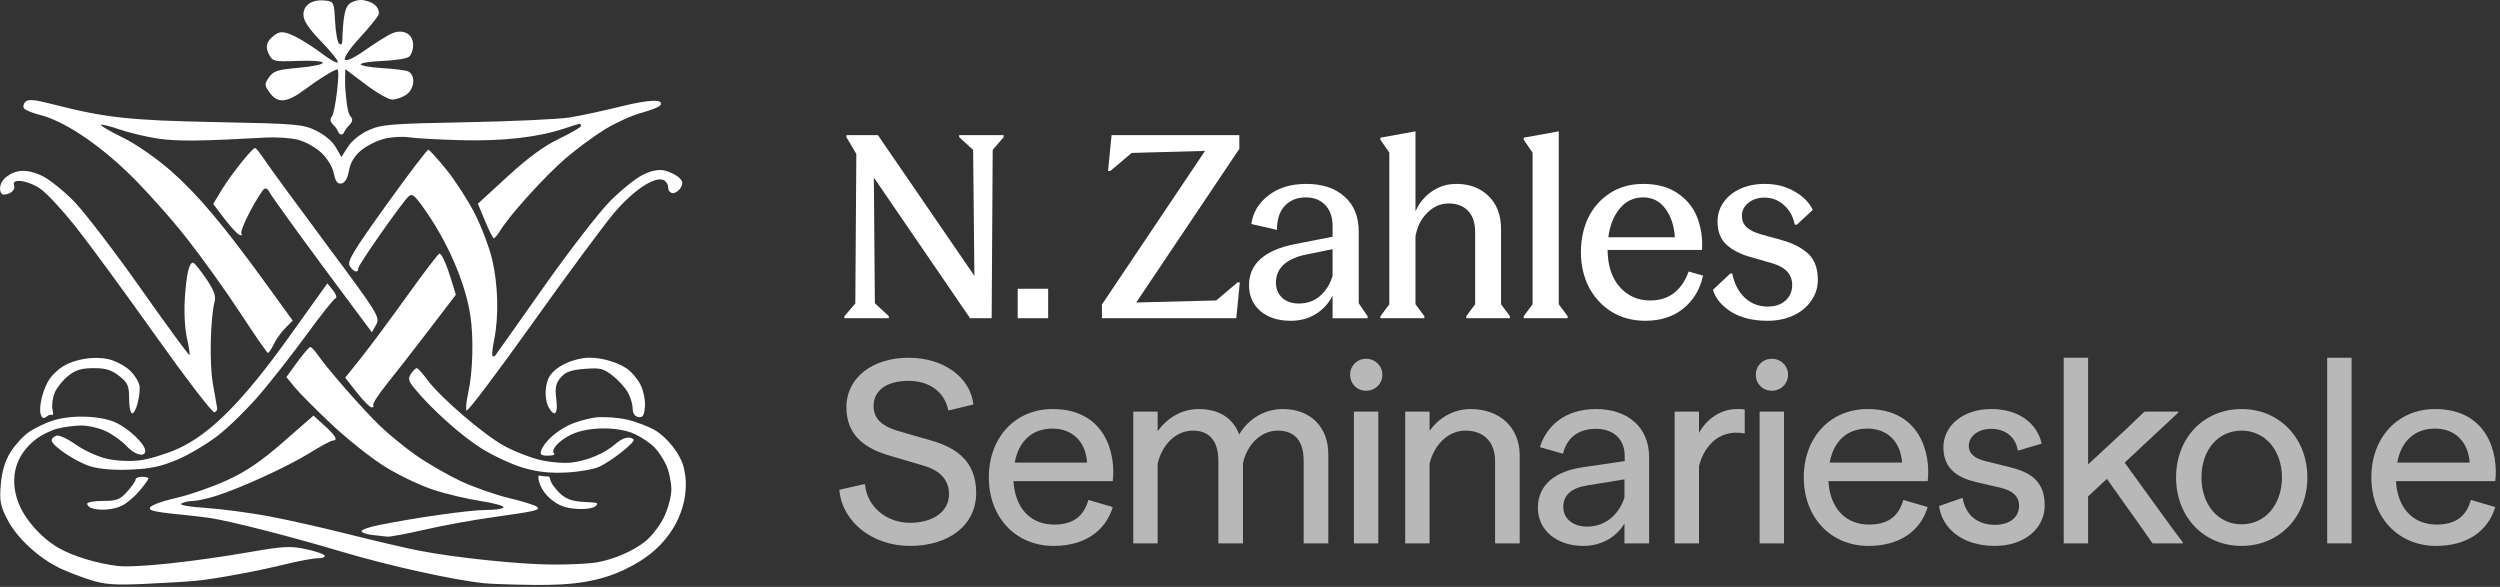 <svg width="328" height="77" viewBox="0 0 328 77" fill="none" xmlns="http://www.w3.org/2000/svg">
<rect x="0" y="0" width="328" height="77" fill="#333333" stroke="none"/>
<path d="M11.858 76.089C10.577 75.686 8.767 74.988 7.835 74.538C5.073 73.205 2.249 70.604 1.026 68.267C0.039 66.381 -0.084 65.749 0.105 63.546C0.254 61.821 0.668 60.454 1.391 59.303C1.978 58.369 3.056 57.194 3.786 56.691C4.517 56.189 5.893 55.521 6.845 55.206C9.236 54.418 12.973 54.497 15.052 55.38C16.794 56.12 19.058 58.251 19.058 59.153C19.058 60.045 17.637 59.676 16.588 58.511C16.024 57.885 14.832 57.023 13.939 56.598C13.046 56.172 11.593 55.824 10.71 55.825C9.828 55.827 8.397 56.012 7.531 56.236C6.664 56.461 5.371 57.105 4.657 57.667C2.052 59.716 1.229 62.621 2.354 65.79C3.139 67.999 5.304 70.491 7.621 71.852C9.48 72.944 12.7 73.931 15.458 74.254C17.772 74.525 25.391 73.716 32.978 72.394C37.133 71.671 38.107 71.621 40.065 72.03C41.313 72.291 42.444 72.671 42.579 72.874C42.713 73.077 42.331 73.243 41.731 73.243C41.131 73.243 39.261 73.584 37.577 73.999C33.947 74.896 28.497 75.911 25.833 76.188C24.785 76.297 21.736 76.484 19.058 76.604C15.007 76.785 13.795 76.698 11.858 76.089ZM63.523 76.524C59.499 76.1 51.045 74.233 45.032 72.441C38.207 70.407 30.205 68.356 27.527 67.954C26.712 67.832 24.901 67.624 23.504 67.491C22.107 67.358 20.61 67.155 20.18 67.04C18.873 66.69 20.035 66.045 23.385 65.261C25.081 64.865 27.993 63.837 29.856 62.978C32.318 61.844 34.322 60.475 37.187 57.971L41.129 54.526L42.586 55.846C44.043 57.166 44.389 57.803 43.65 57.803C43.433 57.803 42.068 58.54 40.616 59.442C37.744 61.225 31.48 64.088 28.253 65.091C27.139 65.437 25.805 65.724 25.289 65.727C24.773 65.73 24.101 65.881 23.796 66.062C23.464 66.259 24.735 66.49 26.972 66.638C29.024 66.775 32.704 67.258 35.15 67.712C37.596 68.167 42.36 69.237 45.737 70.09C49.114 70.943 53.266 71.911 54.962 72.242C59.811 73.185 68.245 74.06 72.607 74.071C74.8 74.076 77.321 73.955 78.21 73.8C80.532 73.397 83.002 72.338 84.655 71.038C85.444 70.418 86.536 69.012 87.083 67.915C87.635 66.807 88.079 65.164 88.081 64.224C88.084 63.291 87.79 61.868 87.43 61.062C87.07 60.255 86.355 59.175 85.842 58.66C85.329 58.146 84.202 57.387 83.338 56.972C81.181 55.938 77.167 55.957 74.955 57.012C73.31 57.797 72.196 59.048 72.714 59.532C72.861 59.67 72.479 59.782 71.865 59.782C70.985 59.782 70.805 59.636 71.011 59.089C71.435 57.965 72.939 56.592 74.638 55.777C75.511 55.359 77.065 54.909 78.091 54.777C79.118 54.646 80.977 54.766 82.222 55.045C83.467 55.323 85.194 55.988 86.06 56.523C87.6 57.474 89.224 59.565 89.661 61.16C90.46 64.071 89.739 67.451 87.741 70.166C86.323 72.093 84.547 73.488 81.919 74.739C78.766 76.24 75.383 76.811 70.026 76.743C67.265 76.708 64.338 76.609 63.523 76.524ZM48.807 70.185C48.05 70.097 47.431 69.874 47.431 69.688C47.431 69.502 48.431 69.148 49.654 68.901C54.63 67.895 61.627 66.909 63.777 66.909C65.035 66.909 66.064 66.747 66.064 66.549C66.064 66.351 64.683 65.979 62.994 65.722C61.305 65.466 58.563 64.815 56.9 64.277C55.237 63.738 52.408 62.396 50.614 61.294C48.819 60.193 45.642 57.684 43.555 55.719C41.467 53.755 39.267 51.544 38.666 50.807L37.573 49.468L39.008 47.499C39.798 46.417 40.564 45.531 40.712 45.53C40.86 45.53 41.321 46.019 41.735 46.618C43.001 48.447 47.442 53.524 49.722 55.75C50.907 56.908 53.116 58.717 54.63 59.771C56.144 60.825 58.765 62.334 60.453 63.126C62.142 63.918 64.994 64.917 66.79 65.347C68.587 65.776 70.234 66.294 70.451 66.496C70.918 66.933 70.372 67.06 64.37 67.903C61.925 68.247 58.018 68.965 55.689 69.499C53.36 70.034 51.168 70.443 50.819 70.408C50.469 70.373 49.564 70.273 48.807 70.185ZM11.964 66.646C11.673 66.537 11.435 66.283 11.435 66.084C11.435 65.884 12.371 65.721 13.514 65.721C15.317 65.721 15.741 65.558 16.691 64.503C17.294 63.833 17.787 63.12 17.787 62.919C17.787 62.718 18.168 62.554 18.634 62.554C19.1 62.554 19.481 62.652 19.481 62.773C19.481 62.893 18.957 63.618 18.316 64.384C17.676 65.15 16.637 66.031 16.008 66.342C14.885 66.899 13.007 67.04 11.964 66.646ZM73.745 66.387C72.66 65.977 71.458 64.944 70.947 63.798C70.542 62.89 70.616 62.384 70.688 62.397C71.074 62.467 71.542 62.504 72.074 62.536C72.074 62.536 72.243 63.228 72.466 63.547C73.713 65.281 74.552 65.649 76.091 65.813C77.116 65.922 78.345 65.88 78.345 66.075C78.345 66.883 75.434 67.026 73.745 66.387ZM68.713 61.393C67.258 60.977 64.778 59.835 63.201 58.855C60.553 57.21 56.56 53.63 54.343 50.913C53.589 49.989 53.511 49.648 53.915 49.042C54.188 48.634 54.529 48.301 54.674 48.301C54.82 48.301 55.476 49.026 56.133 49.912C57.808 52.172 63.392 56.966 66.111 58.479C67.366 59.177 69.47 60.009 70.785 60.327C72.146 60.656 73.971 60.81 75.02 60.685C77.093 60.436 79.368 59.465 80.763 58.233C81.692 57.412 82.623 57.183 83.124 57.652C83.441 57.948 80.39 60.384 78.648 61.226C77.962 61.558 76.04 61.902 74.379 61.989C72.21 62.103 70.612 61.935 68.713 61.393ZM11.858 61.179C9.942 60.597 6.776 58.468 6.776 57.761C6.776 57.553 7.052 57.283 7.389 57.162C7.726 57.041 8.873 57.564 9.938 58.325C11.003 59.085 12.839 59.923 14.017 60.187C15.297 60.474 17.041 60.559 18.349 60.396C19.553 60.247 21.774 59.573 23.285 58.899C27.54 57.001 31.867 52.658 37.906 44.224L42.951 37.179L43.688 38.088C44.093 38.588 44.244 39.056 44.023 39.129C43.802 39.201 42.102 41.339 40.245 43.88C38.389 46.42 35.602 49.98 34.052 51.791C32.502 53.602 30.067 55.993 28.64 57.105C27.212 58.217 24.806 59.652 23.292 60.295C21.163 61.2 19.772 61.498 17.152 61.611C14.932 61.708 13.107 61.559 11.858 61.179ZM5.343 54.359C5.034 53.418 5.671 50.907 6.528 49.683C6.904 49.147 7.682 48.42 8.256 48.068C9.814 47.114 12.281 46.711 14.152 47.106C15.062 47.298 16.352 47.965 17.02 48.588C17.686 49.212 18.267 50.159 18.311 50.694C18.418 52.026 17.806 54.239 17.33 54.239C17.115 54.239 16.94 53.364 16.94 52.295C16.94 50.61 16.766 50.214 15.637 49.326C14.628 48.532 13.872 48.301 12.282 48.301C10.715 48.301 9.934 48.533 8.981 49.283C8.295 49.823 7.495 50.801 7.205 51.457C6.914 52.113 6.769 53.103 6.882 53.656C6.995 54.21 6.988 54.569 6.865 54.455C6.743 54.34 6.403 54.432 6.11 54.66C5.72 54.962 5.514 54.881 5.343 54.359ZM83.745 54.713C83.277 54.628 83.004 54.215 83.004 53.597C83.004 53.058 82.725 52.112 82.384 51.496C82.043 50.879 81.146 49.889 80.391 49.295C79.176 48.339 78.756 48.237 76.706 48.396C74.915 48.535 74.207 48.789 73.57 49.525C72.915 50.282 72.795 50.859 72.985 52.358C73.231 54.301 72.778 54.819 72.008 53.474C71.362 52.346 71.474 50.188 72.23 49.179C73.033 48.107 74.705 47.26 76.557 46.987C78.223 46.742 80.698 47.333 82.21 48.338C82.822 48.745 83.643 49.708 84.034 50.479C84.426 51.251 84.687 52.546 84.616 53.365C84.513 54.533 84.328 54.82 83.745 54.713ZM20.295 43.88C16.237 38.171 11.552 31.785 9.883 29.69C8.214 27.594 6.178 25.401 5.359 24.817C3.717 23.647 1.433 23.338 1.845 24.342C1.984 24.68 1.757 25.095 1.311 25.318C0.885 25.532 0.415 25.594 0.268 25.456C-0.238 24.983 0.002 23.876 0.742 23.278C2.043 22.225 3.482 22.143 5.399 23.01C6.39 23.459 8.348 25.012 9.749 26.462C11.15 27.913 15.089 33.062 18.503 37.906C21.916 42.75 24.775 46.651 24.856 46.575C24.938 46.499 24.785 45.483 24.517 44.316C24.245 43.13 24.13 40.794 24.256 39.013C24.478 35.859 24.824 34.423 25.349 34.467C25.499 34.48 26.252 35.406 27.022 36.526C27.999 37.945 28.349 38.84 28.177 39.481C27.606 41.606 27.458 47.504 27.907 50.202C28.172 51.791 28.433 53.283 28.487 53.517C28.541 53.751 28.38 54.014 28.129 54.102C27.878 54.189 24.352 49.589 20.295 43.88ZM61.211 53.868C61.082 53.673 61.178 52.633 61.425 51.557C62.031 48.916 62.159 44.268 61.707 41.373C61.005 36.884 58.604 31.441 55.361 26.982C54.329 25.563 54.015 25.354 53.578 25.794C52.55 26.828 47.007 34.755 47.007 35.19C47.007 35.858 46.423 35.72 45.894 34.927C45.498 34.336 46.265 33.05 50.673 26.91C53.56 22.888 56.047 19.618 56.199 19.643C56.352 19.668 57.403 20.826 58.536 22.216C59.669 23.607 61.333 26.17 62.233 27.912C63.134 29.654 64.187 32.415 64.574 34.048C65.35 37.322 65.456 41.493 64.84 44.539C64.62 45.628 64.52 46.593 64.617 46.684C64.714 46.775 64.862 46.775 64.945 46.684C65.028 46.593 67.87 42.579 71.259 37.763C74.649 32.947 78.618 27.811 80.079 26.352C81.54 24.891 83.485 23.339 84.4 22.902C85.504 22.376 86.442 22.196 87.181 22.368C87.795 22.511 88.624 22.904 89.025 23.241C89.574 23.704 89.648 24.036 89.327 24.596C89.094 25.004 88.623 25.338 88.282 25.338C87.941 25.338 87.662 25.001 87.662 24.589C87.662 24.176 87.357 23.73 86.984 23.596C85.796 23.17 83.071 25.005 80.611 27.887C79.299 29.425 74.449 35.98 69.835 42.453C65.221 48.926 61.339 54.063 61.211 53.868ZM46.821 51.5L45.291 49.552L47.349 46.979C48.48 45.564 51.201 41.904 53.395 38.847C55.588 35.789 57.503 33.281 57.649 33.272C57.957 33.254 58.61 34.737 59.314 37.054L59.806 38.673L56.201 43.388C54.218 45.981 51.736 49.168 50.684 50.471C49.632 51.773 48.862 52.975 48.973 53.143C49.084 53.31 48.989 53.448 48.762 53.448C48.536 53.448 47.662 52.571 46.821 51.5ZM31.55 41.102C29.687 38.247 26.485 33.781 24.434 31.178C22.383 28.575 18.963 24.762 16.833 22.704C12.752 18.76 8.285 15.825 5.206 15.066C4.226 14.825 3.299 14.438 3.147 14.207C2.994 13.977 3.086 13.585 3.352 13.337C3.712 13 4.552 13.071 6.681 13.619C13.817 15.455 16.898 15.796 28.374 16.021C38.91 16.227 39.71 16.295 41.452 17.127C42.543 17.648 43.614 18.548 44.051 19.31L44.794 20.606L45.638 19.27C46.132 18.487 47.253 17.584 48.342 17.091C50.048 16.319 51.116 16.231 61.204 16.036C67.254 15.919 73.348 15.638 74.746 15.412C76.143 15.185 79.134 14.542 81.392 13.982C85.244 13.027 87.19 12.97 86.622 13.828C86.487 14.033 85.37 14.474 84.141 14.808C82.911 15.142 80.771 16.11 79.384 16.959C77.998 17.807 75.682 19.512 74.238 20.747C71.596 23.007 66.913 28.167 65.673 30.186C65.306 30.783 64.91 31.27 64.794 31.267C64.677 31.265 64.159 30.242 63.641 28.994L62.7 26.724L66.605 23.141C69.276 20.692 71.414 19.127 73.368 18.192C74.939 17.441 76.225 16.692 76.226 16.529C76.227 16.366 76.156 16.232 76.069 16.232C75.982 16.232 75.077 16.512 74.058 16.854C70.611 18.011 66.015 18.535 60.559 18.395C57.647 18.32 54.561 18.15 53.7 18.017C52.839 17.883 51.355 17.97 50.402 18.21C49.448 18.45 48.08 19.138 47.361 19.738C46.493 20.464 45.963 21.354 45.783 22.387C45.608 23.396 45.262 23.989 44.802 24.072C44.279 24.166 44.015 23.817 43.801 22.751C43.631 21.904 42.938 20.769 42.133 20.015C41.375 19.307 39.98 18.544 39.033 18.319C38.085 18.094 36.205 17.972 34.854 18.048C26.398 18.524 23.266 18.557 20.789 18.193C19.254 17.968 16.973 17.428 15.72 16.994C14.466 16.56 13.357 16.283 13.254 16.379C13.151 16.476 14.435 17.227 16.109 18.049C17.892 18.925 20.52 20.748 22.459 22.453C25.959 25.531 29.364 29.578 34.976 37.33L38.403 42.062L37.427 43.046C36.89 43.587 36.207 44.546 35.909 45.176C35.611 45.806 35.27 46.315 35.152 46.307C35.035 46.299 33.414 43.956 31.55 41.102ZM46.487 40.506C40.335 32.266 35.497 25.612 35.29 25.109C35.164 24.802 34.886 24.652 34.671 24.776C34.457 24.9 33.629 26.214 32.83 27.696C32.032 29.178 31.513 30.525 31.676 30.69C31.84 30.855 31.744 30.92 31.464 30.836C31.183 30.752 30.283 29.799 29.462 28.718L27.971 26.753L29.125 24.853C30.303 22.915 33.071 19.442 33.459 19.415C33.577 19.406 34.177 20.157 34.792 21.082C35.407 22.008 39.062 26.999 42.913 32.174C49.611 41.174 49.891 41.626 49.355 42.59L48.796 43.598L46.487 40.506ZM44.467 17.472C44.363 17.279 44.162 16.796 43.789 16.447C43.33 16.018 43.244 15.658 43.523 15.33C43.983 14.789 44.661 9.106 44.266 9.106C43.876 9.106 41.891 10.331 40.02 11.726C37.6 13.531 36.405 13.62 35.323 12.075C34.689 11.171 34.687 11.003 35.298 10.131C35.87 9.314 36.429 9.136 39.158 8.897C40.913 8.743 42.349 8.448 42.349 8.241C42.349 8.024 40.96 7.918 39.084 7.99C35.985 8.11 35.792 8.067 35.3 7.151C34.952 6.503 34.914 5.954 35.187 5.478C35.41 5.088 35.941 4.595 36.366 4.382C36.935 4.097 37.576 4.213 38.789 4.821C39.696 5.276 41.254 6.273 42.251 7.037C43.248 7.801 44.178 8.319 44.318 8.189C44.457 8.059 43.499 6.846 42.19 5.492C40.493 3.739 39.808 2.714 39.808 1.926C39.808 0.636 40.969 -0.111 42.688 0.075C43.784 0.193 43.837 0.305 43.959 2.771C44.03 4.187 44.268 5.514 44.489 5.721C44.742 5.958 44.898 5.812 44.913 5.325C44.997 2.51 45.224 1.172 45.709 0.625C46.014 0.281 46.75 0 47.344 0C47.937 0 48.759 0.284 49.169 0.631C49.595 0.991 49.807 1.543 49.663 1.918C49.525 2.278 48.409 3.654 47.183 4.975C45.958 6.296 45.086 7.574 45.245 7.815C45.431 8.096 46.443 7.613 48.071 6.465C49.466 5.482 51.048 4.516 51.588 4.318C53.009 3.798 54.207 4.523 54.207 5.904C54.207 6.523 53.961 7.22 53.66 7.454C53.359 7.687 51.787 7.932 50.166 7.997C48.545 8.063 47.266 8.264 47.323 8.444C47.38 8.624 48.593 8.841 50.018 8.927C51.444 9.012 52.969 9.188 53.408 9.318C54.563 9.661 54.472 11.659 53.266 12.449C52.748 12.788 51.935 13.065 51.459 13.065C50.984 13.065 49.406 12.166 47.954 11.068L45.313 9.07C45.313 9.07 45.227 10.874 45.313 11.771C45.427 12.953 45.541 14.766 45.991 15.273C46.333 15.658 46.266 15.947 45.825 16.427C45.541 16.737 45.577 16.674 45.421 16.88C45.291 17.052 45.234 17.21 45.072 17.483C44.934 17.717 44.565 17.654 44.467 17.472Z" fill="white"/>
<path d="M231.904 42.086C229.994 42.086 228.406 41.697 227.14 40.92C225.874 40.12 225.075 39.154 224.741 38.022L227.007 35.889H227.273C227.54 37.222 228.084 38.277 228.906 39.054C229.75 39.832 230.749 40.22 231.904 40.22C232.882 40.22 233.659 39.965 234.236 39.454C234.836 38.921 235.136 38.233 235.136 37.389C235.136 36.011 234.281 35.068 232.571 34.557L229.672 33.724C228.384 33.368 227.34 32.835 226.54 32.125C225.741 31.414 225.341 30.392 225.341 29.06C225.341 28.127 225.608 27.283 226.141 26.528C226.674 25.773 227.407 25.184 228.34 24.762C229.295 24.34 230.361 24.129 231.538 24.129C233.004 24.129 234.292 24.451 235.402 25.095C236.535 25.717 237.346 26.528 237.835 27.527L235.736 29.493L235.469 29.459C235.247 28.371 234.769 27.516 234.037 26.894C233.326 26.25 232.482 25.928 231.505 25.928C230.638 25.928 229.928 26.161 229.372 26.628C228.817 27.072 228.539 27.638 228.539 28.327C228.539 28.926 228.739 29.415 229.139 29.793C229.539 30.17 230.15 30.481 230.971 30.725L233.737 31.492C235.247 31.914 236.413 32.513 237.235 33.291C238.079 34.068 238.501 35.212 238.501 36.722C238.501 37.722 238.212 38.632 237.635 39.454C237.079 40.276 236.302 40.92 235.303 41.386C234.303 41.853 233.17 42.086 231.904 42.086Z" fill="white"/>
<path d="M207.415 33.091C207.415 31.425 207.737 29.915 208.381 28.56C209.048 27.205 210.003 26.128 211.246 25.328C212.49 24.529 213.934 24.129 215.578 24.129C217.421 24.129 218.931 24.54 220.108 25.362C221.308 26.161 222.163 27.216 222.674 28.527C223.185 29.837 223.396 31.259 223.307 32.791H210.913C210.936 34.857 211.469 36.478 212.512 37.655C213.556 38.832 214.889 39.421 216.51 39.421C217.732 39.421 218.765 39.099 219.609 38.455C220.475 37.788 221.119 36.844 221.541 35.623L223.44 36.156C223.04 37.977 222.174 39.421 220.841 40.487C219.509 41.553 217.854 42.086 215.877 42.086C214.189 42.086 212.701 41.686 211.413 40.887C210.147 40.087 209.159 39.01 208.448 37.655C207.759 36.278 207.415 34.757 207.415 33.091ZM219.742 31.125C219.653 29.637 219.242 28.393 218.509 27.394C217.776 26.394 216.799 25.895 215.578 25.895C214.334 25.895 213.312 26.383 212.512 27.36C211.713 28.316 211.213 29.57 211.013 31.125H219.742Z" fill="white"/>
<path d="M205.674 41.485V41.751H199.911V41.485L201.077 39.919V20.029L199.911 18.33V18.064L204.508 17.231V39.919L205.674 41.485Z" fill="white"/>
<path d="M181.113 41.485L182.279 39.919V20.029L181.113 18.33V18.064L185.711 17.231V27.725C186.2 26.637 186.91 25.771 187.843 25.127C188.798 24.46 189.875 24.127 191.075 24.127C192.807 24.127 194.218 24.66 195.306 25.727C196.394 26.793 196.938 28.236 196.938 30.058V39.919L198.104 41.485V41.751H192.374V41.485L193.54 39.919V30.457C193.54 29.236 193.229 28.303 192.607 27.659C191.985 27.015 191.141 26.693 190.075 26.693C189.031 26.693 188.099 27.092 187.277 27.892C186.477 28.669 185.955 29.702 185.711 30.99V39.919L186.877 41.485V41.751H181.113V41.485Z" fill="white"/>
<path d="M169.336 42.086C167.693 42.086 166.371 41.664 165.372 40.82C164.372 39.954 163.873 38.821 163.873 37.422C163.873 34.623 165.883 32.824 169.903 32.025L174.834 31.059V29.659C174.834 28.482 174.511 27.56 173.867 26.894C173.223 26.228 172.379 25.895 171.335 25.895C170.203 25.895 169.281 26.261 168.57 26.994C167.882 27.727 167.537 28.782 167.537 30.159L164.173 29.393C164.395 27.86 165.15 26.605 166.438 25.628C167.726 24.629 169.37 24.129 171.369 24.129C173.501 24.129 175.178 24.684 176.399 25.795C177.643 26.883 178.265 28.416 178.265 30.392V39.787L179.431 41.486V41.753H174.834V38.788C174.3 39.832 173.556 40.642 172.601 41.22C171.669 41.797 170.58 42.086 169.336 42.086ZM167.404 37.089C167.404 37.888 167.671 38.544 168.204 39.054C168.759 39.565 169.492 39.821 170.403 39.821C171.513 39.821 172.446 39.487 173.201 38.821C173.978 38.133 174.523 37.255 174.834 36.189V32.691L171.069 33.457C168.626 34.057 167.404 35.267 167.404 37.089Z" fill="white"/>
<path d="M144.575 39.953L158.101 19.797L148.473 20.064L145.674 22.429H145.374L145.841 17.731H162.599V19.53L149.072 39.687L159.567 39.42L162.365 37.054H162.665L162.199 41.752H144.575V39.953Z" fill="white"/>
<path d="M137.518 37.885V41.75H133.521V37.885H137.518Z" fill="white"/>
<path d="M114.649 23.295L114.782 39.786L116.615 41.486V41.752H110.784V41.486L112.217 39.82L112.35 20.197L111.051 17.998V17.731H115.182L127.842 36.188L127.675 19.664L125.843 17.998V17.731H131.673V17.998L130.241 19.664L130.107 41.752H127.276L114.649 23.295Z" fill="white"/>
<path opacity="0.65" d="M311.122 62.627C311.122 57.397 314.587 53.666 319.484 53.666C326.347 53.666 327.813 59.429 327.38 63.127H314.354C314.554 66.692 316.619 68.824 319.684 68.824C322.083 68.824 323.549 67.825 324.182 65.593L327.38 66.525C326.447 69.624 323.749 71.623 319.618 71.623C314.654 71.623 311.122 67.891 311.122 62.627ZM314.52 60.695H324.015C323.849 58.03 322.15 56.231 319.484 56.231C316.753 56.231 315.02 57.93 314.52 60.695Z" fill="white"/>
<path opacity="0.65" d="M308.527 71.29H305.328V46.936H308.527V71.29Z" fill="white"/>
<path opacity="0.65" d="M294.096 71.623C289.098 71.623 285.5 67.791 285.5 62.627C285.5 57.497 289.098 53.666 294.096 53.666C299.06 53.666 302.724 57.497 302.724 62.627C302.724 67.791 299.06 71.623 294.096 71.623ZM294.096 68.791C297.194 68.791 299.393 66.192 299.393 62.627C299.393 59.063 297.161 56.497 294.096 56.497C290.997 56.497 288.832 59.063 288.832 62.627C288.832 66.192 290.997 68.791 294.096 68.791Z" fill="white"/>
<path opacity="0.65" d="M281.387 53.999H285.785V54.132L278.755 60.695L284.885 69.158L286.384 71.156V71.29H282.42L282.32 71.156L280.921 69.158L276.423 62.828L273.958 65.126V71.29H270.759V46.936H273.958V60.929L278.955 56.298L281.22 54.132L281.387 53.999Z" fill="white"/>
<path opacity="0.65" d="M261.736 71.623C257.305 71.623 254.773 69.191 254.406 66.392L257.372 65.359H257.505C257.871 67.558 259.437 68.858 261.736 68.858C263.635 68.858 264.901 67.891 264.901 66.359C264.901 65.093 264.035 64.393 262.602 64.027L259.304 63.26C257.272 62.761 254.973 61.795 254.973 58.696C254.973 55.864 257.538 53.666 261.236 53.666C264.868 53.666 267.266 55.531 267.866 58.197L264.868 59.096H264.734C264.435 57.264 263.035 56.264 261.236 56.264C259.437 56.264 258.304 57.33 258.304 58.463C258.304 59.596 259.171 60.162 260.47 60.495L263.435 61.228C266.034 61.861 268.266 62.827 268.266 66.326C268.266 69.324 265.601 71.623 261.736 71.623Z" fill="white"/>
<path opacity="0.65" d="M236.656 62.627C236.656 57.397 240.121 53.666 245.019 53.666C251.882 53.666 253.348 59.429 252.915 63.127H239.888C240.088 66.692 242.154 68.824 245.219 68.824C247.617 68.824 249.083 67.825 249.716 65.593L252.915 66.525C251.982 69.624 249.283 71.623 245.152 71.623C240.188 71.623 236.656 67.891 236.656 62.627ZM240.055 60.695H249.55C249.383 58.03 247.684 56.231 245.019 56.231C242.287 56.231 240.554 57.93 240.055 60.695Z" fill="white"/>
<path opacity="0.65" d="M234.06 71.29H230.862V53.999H234.06V71.29ZM232.461 51.268C231.262 51.268 230.362 50.335 230.362 49.169C230.362 48.003 231.262 47.07 232.461 47.07C233.66 47.07 234.593 48.003 234.593 49.169C234.593 50.335 233.66 51.268 232.461 51.268Z" fill="white"/>
<path opacity="0.65" d="M219.71 71.29V53.999H222.909V56.797C223.908 54.965 225.774 53.666 227.873 53.666C228.306 53.666 228.605 53.666 228.905 53.732V56.864C225.207 56.197 223.442 58.996 222.909 61.162V71.29H219.71Z" fill="white"/>
<path opacity="0.65" d="M207.733 71.623C204.268 71.623 201.769 69.59 201.769 66.625C201.769 63.627 204.001 61.828 207.699 61.295L213.163 60.495V59.862C213.163 57.464 211.531 56.264 209.399 56.264C206.9 56.264 205.534 57.597 205.068 59.529L202.036 58.663C202.835 56.031 205.201 53.666 209.399 53.666C213.463 53.666 216.362 55.964 216.362 59.962V71.29H213.13V68.691C211.897 70.723 209.798 71.623 207.733 71.623ZM205.101 66.525C205.101 68.025 206.367 69.091 208.199 69.091C210.864 69.091 212.53 67.225 213.13 65.259V62.894L208.199 63.694C206.234 64.027 205.101 64.893 205.101 66.525Z" fill="white"/>
<path opacity="0.65" d="M184.361 71.29V53.999H187.559V56.531C188.658 54.965 190.557 53.666 192.923 53.666C196.687 53.666 199.386 55.998 199.386 59.762V71.29H196.154V60.495C196.154 57.997 194.688 56.497 192.256 56.497C189.958 56.497 188.125 58.43 187.559 60.828V71.29H184.361Z" fill="white"/>
<path opacity="0.65" d="M180.833 71.29H177.634V53.999H180.833V71.29ZM179.234 51.268C178.034 51.268 177.135 50.335 177.135 49.169C177.135 48.003 178.034 47.07 179.234 47.07C180.433 47.07 181.366 48.003 181.366 49.169C181.366 50.335 180.433 51.268 179.234 51.268Z" fill="white"/>
<path opacity="0.65" d="M148.686 71.29V53.999H151.885V56.564C152.984 55.032 154.85 53.666 157.282 53.666C160.014 53.666 161.813 54.931 162.579 56.997C163.878 54.832 166.01 53.666 168.309 53.666C172.007 53.666 174.273 56.098 174.273 59.562V71.29H171.041V60.462C171.041 57.364 169.409 56.497 167.643 56.497C165.411 56.497 163.578 58.363 163.079 60.795V71.29H159.847V60.462C159.847 57.364 158.215 56.497 156.515 56.497C154.183 56.497 152.418 58.463 151.885 60.828V71.29H148.686Z" fill="white"/>
<path opacity="0.65" d="M129.736 62.627C129.736 57.397 133.201 53.666 138.098 53.666C144.961 53.666 146.427 59.429 145.994 63.127H132.968C133.168 66.692 135.233 68.824 138.298 68.824C140.697 68.824 142.163 67.825 142.796 65.593L145.994 66.525C145.061 69.624 142.363 71.623 138.232 71.623C133.268 71.623 129.736 67.891 129.736 62.627ZM133.134 60.695H142.629C142.463 58.03 140.764 56.231 138.098 56.231C135.367 56.231 133.634 57.93 133.134 60.695Z" fill="white"/>
<path opacity="0.65" d="M119.379 71.623C114.482 71.623 110.484 68.491 110.118 64.26L113.349 63.527H113.482C113.749 66.492 116.314 68.591 119.379 68.591C122.511 68.591 124.51 67.059 124.51 64.827C124.51 62.828 123.144 61.662 121.178 61.095L116.881 59.829C113.716 58.93 111.05 57.297 111.05 53.433C111.05 49.535 114.482 46.936 119.213 46.936C123.744 46.936 127.308 49.468 127.708 53.066L124.543 53.832H124.41C123.977 51.534 122.045 49.968 119.213 49.968C116.314 49.968 114.615 51.234 114.615 53.266C114.615 55.065 115.914 55.965 117.78 56.531L122.178 57.797C125.409 58.73 128.075 60.462 128.075 64.66C128.075 68.858 124.577 71.623 119.379 71.623Z" fill="white"/>
</svg>
